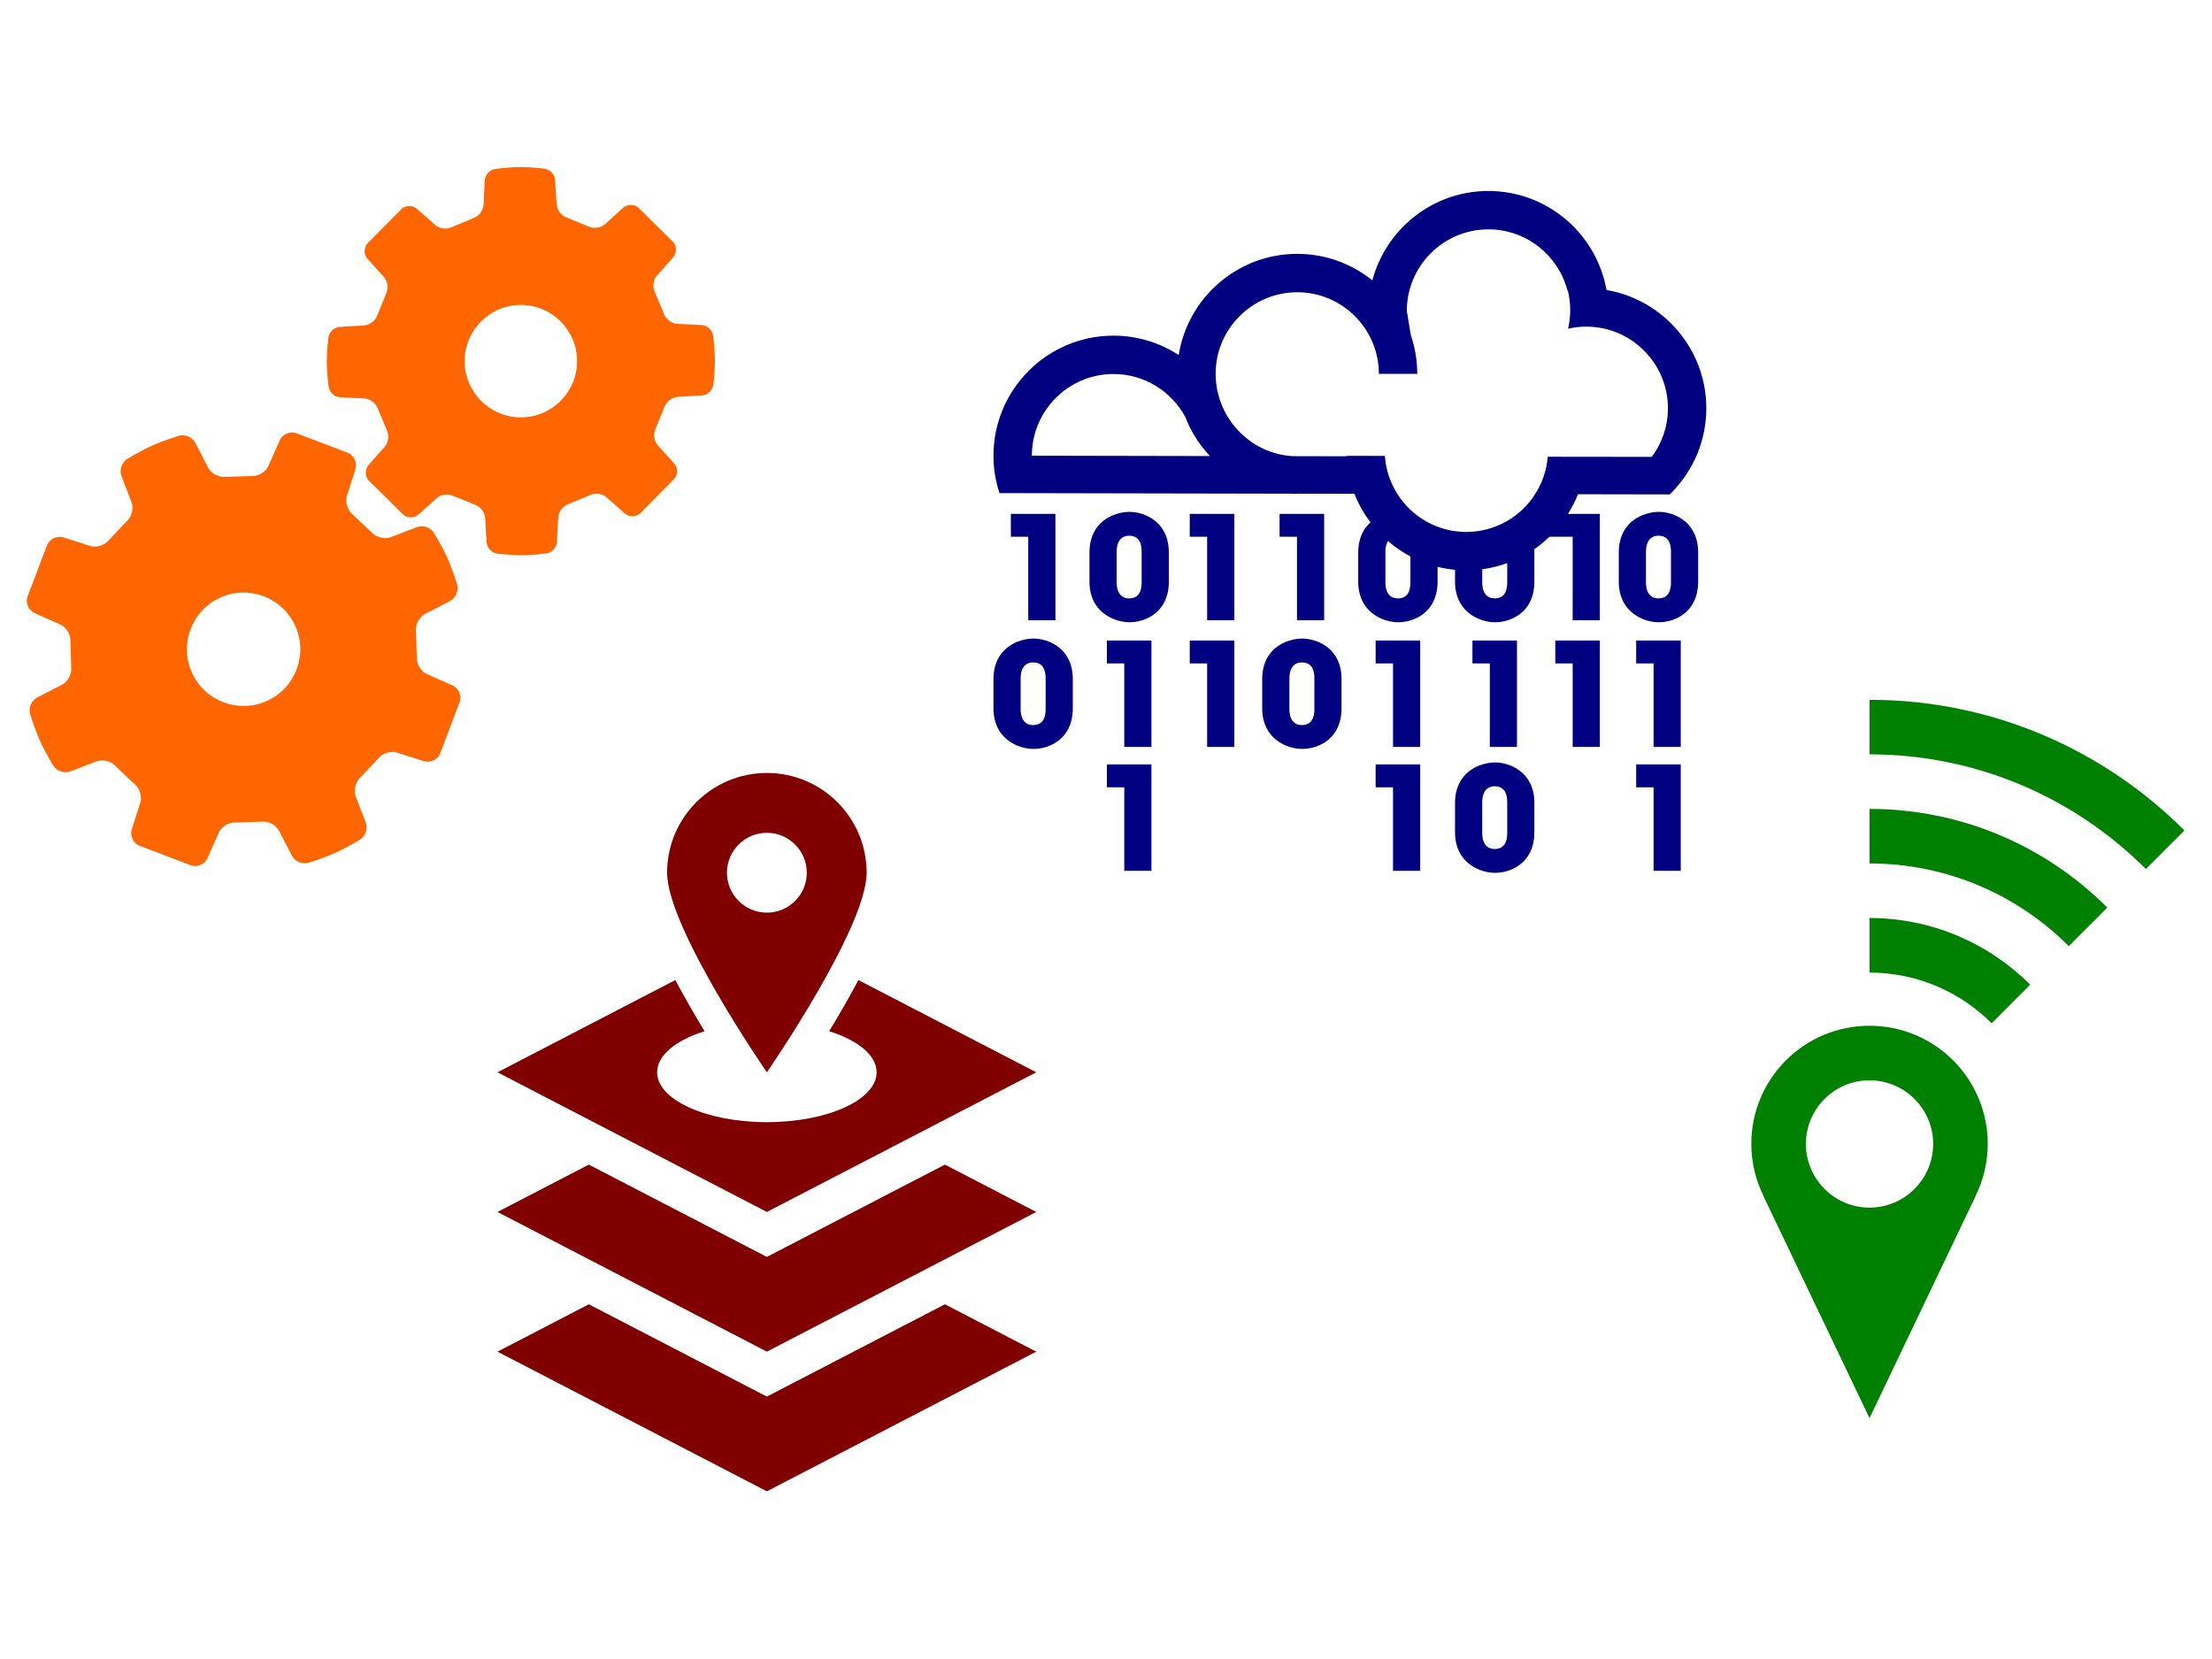 <?xml version="1.0" encoding="UTF-8" standalone="no"?>
<svg
   xmlns:dc="http://purl.org/dc/elements/1.1/"
   xmlns:cc="http://creativecommons.org/ns#"
   xmlns:rdf="http://www.w3.org/1999/02/22-rdf-syntax-ns#"
   xmlns:svg="http://www.w3.org/2000/svg"
   xmlns="http://www.w3.org/2000/svg"
   xmlns:sodipodi="http://sodipodi.sourceforge.net/DTD/sodipodi-0.dtd"
   xmlns:inkscape="http://www.inkscape.org/namespaces/inkscape"
   version="1.1"
   id="Calque_1"
   x="0px"
   y="0px"
   width="400"
   height="300"
   viewBox="0 0 400 300"
   enable-background="new 0 0 100 100"
   xml:space="preserve"
   inkscape:version="0.48.4 r9939"
   sodipodi:docname="Development.svg"><defs
     id="defs43" /><sodipodi:namedview
     pagecolor="#ffffff"
     bordercolor="#666666"
     borderopacity="1"
     objecttolerance="10"
     gridtolerance="10"
     guidetolerance="10"
     inkscape:pageopacity="0"
     inkscape:pageshadow="2"
     inkscape:window-width="1325"
     inkscape:window-height="744"
     id="namedview41"
     showgrid="false"
     inkscape:zoom="1"
     inkscape:cx="-18.7239"
     inkscape:cy="160.81352"
     inkscape:window-x="41"
     inkscape:window-y="24"
     inkscape:window-maximized="1"
     inkscape:current-layer="Calque_1" /><g
     id="g3082"
     transform="matrix(1.299,0,0,1.299,-61.378,-44.079)"><g
       style="fill:#000080"
       transform="translate(185.166,57.979)"
       id="g3"><polygon
         style="fill:#000080"
         id="polygon5"
         points="2.804,50.671 5.226,50.671 5.226,62.299 9.007,62.299 9.007,47.49 2.804,47.49 " /><polygon
         style="fill:#000080"
         id="polygon7"
         points="33.91,62.299 33.91,47.49 27.707,47.49 27.707,50.671 30.128,50.671 30.128,62.299 " /><polygon
         style="fill:#000080"
         id="polygon9"
         points="22.374,79.933 22.374,65.123 16.171,65.123 16.171,68.307 18.592,68.307 18.592,79.933 " /><polygon
         style="fill:#000080"
         id="polygon11"
         points="22.374,97.18 22.374,82.37 16.171,82.37 16.171,85.554 18.592,85.554 18.592,97.18 " /><polygon
         style="fill:#000080"
         id="polygon13"
         points="33.91,79.933 33.91,65.123 27.707,65.123 27.707,68.307 30.128,68.307 30.128,79.933 " /><path
         style="fill:#000080"
         inkscape:connector-curvature="0"
         id="path15"
         d="m 21.594,47.688 c -0.701,-0.3 -1.5,-0.48 -2.262,-0.48 -0.76,0 -1.52,0.161 -2.241,0.442 -2.241,0.899 -3.342,2.799 -3.342,5.182 v 4.121 c 0,2.363 1.121,4.244 3.322,5.164 0.72,0.302 1.48,0.46 2.261,0.46 0.841,0 1.681,-0.182 2.441,-0.539 2.082,-0.96 3.022,-2.863 3.022,-5.085 v -4.121 c 0,-2.321 -1.04,-4.202 -3.201,-5.144 z m -0.581,9.368 c 0,1.159 -0.38,2.198 -1.741,2.198 -1.301,0 -1.741,-1.06 -1.741,-2.198 v -4.323 c 0,-1.122 0.44,-2.202 1.741,-2.202 1.361,0 1.741,1.04 1.741,2.202 v 4.323 z" /><polygon
         style="fill:#000080"
         id="polygon17"
         points="96.059,79.933 96.059,65.123 89.854,65.123 89.854,68.307 92.277,68.307 92.277,79.933 " /><polygon
         style="fill:#000080"
         id="polygon19"
         points="96.059,97.18 96.059,82.37 89.854,82.37 89.854,85.554 92.277,85.554 92.277,97.18 " /><path
         style="fill:#000080"
         inkscape:connector-curvature="0"
         id="path21"
         d="m 95.278,47.688 c -0.7,-0.3 -1.501,-0.48 -2.261,-0.48 -0.76,0 -1.521,0.161 -2.242,0.442 -2.241,0.899 -3.341,2.799 -3.341,5.182 v 4.121 c 0,2.363 1.121,4.244 3.322,5.164 0.72,0.302 1.479,0.46 2.261,0.46 0.84,0 1.68,-0.182 2.441,-0.539 2.082,-0.96 3.021,-2.863 3.021,-5.085 v -4.121 c 0,-2.321 -1.041,-4.202 -3.201,-5.144 z m -0.581,9.368 c 0,1.159 -0.38,2.198 -1.741,2.198 -1.301,0 -1.739,-1.06 -1.739,-2.198 v -4.323 c 0,-1.122 0.438,-2.202 1.739,-2.202 1.361,0 1.741,1.04 1.741,2.202 v 4.323 z" /><polygon
         style="fill:#000080"
         id="polygon23"
         points="67.06,68.307 69.48,68.307 69.48,79.933 73.262,79.933 73.262,65.123 67.06,65.123 " /><polygon
         style="fill:#000080"
         id="polygon25"
         points="84.799,79.933 84.799,65.123 78.595,65.123 78.595,68.307 81.016,68.307 81.016,79.933 " /><path
         style="fill:#000080"
         inkscape:connector-curvature="0"
         id="path27"
         d="m 72.482,82.571 c -0.701,-0.298 -1.5,-0.479 -2.261,-0.479 -0.762,0 -1.522,0.159 -2.241,0.44 -2.241,0.9 -3.344,2.801 -3.344,5.181 v 4.124 c 0,2.36 1.122,4.244 3.323,5.164 0.719,0.299 1.48,0.46 2.262,0.46 0.841,0 1.68,-0.182 2.439,-0.542 2.082,-0.96 3.022,-2.86 3.022,-5.082 v -4.124 c 0.002,-2.32 -1.038,-4.198 -3.2,-5.142 z m -0.581,9.366 c 0,1.162 -0.379,2.201 -1.741,2.201 -1.3,0 -1.739,-1.06 -1.739,-2.201 v -4.32 c 0,-1.122 0.439,-2.204 1.739,-2.204 1.362,0 1.741,1.043 1.741,2.204 v 4.32 z" /><path
         style="fill:#000080"
         inkscape:connector-curvature="0"
         id="path29"
         d="M 8.228,65.324 C 7.527,65.023 6.727,64.845 5.965,64.845 c -0.76,0 -1.52,0.158 -2.239,0.439 -2.242,0.9 -3.343,2.801 -3.343,5.185 v 4.121 c 0,2.36 1.121,4.241 3.322,5.164 0.721,0.298 1.481,0.457 2.26,0.457 0.842,0 1.682,-0.179 2.441,-0.539 2.082,-0.961 3.022,-2.86 3.022,-5.082 v -4.121 c 10e-4,-2.324 -1.04,-4.204 -3.2,-5.145 z m -0.582,9.365 c 0,1.162 -0.38,2.201 -1.741,2.201 -1.3,0 -1.74,-1.062 -1.74,-2.201 v -4.323 c 0,-1.119 0.44,-2.198 1.74,-2.198 1.361,0 1.741,1.039 1.741,2.198 v 4.323 z" /><polygon
         style="fill:#000080"
         id="polygon31"
         points="40.215,50.671 42.637,50.671 42.637,62.299 46.418,62.299 46.418,47.49 40.215,47.49 " /><polygon
         style="fill:#000080"
         id="polygon33"
         points="59.785,79.933 59.785,65.123 53.582,65.123 53.582,68.307 56.004,68.307 56.004,79.933 " /><polygon
         style="fill:#000080"
         id="polygon35"
         points="59.785,97.18 59.785,82.37 53.582,82.37 53.582,85.554 56.004,85.554 56.004,97.18 " /><path
         style="fill:#000080"
         inkscape:connector-curvature="0"
         id="path37"
         d="m 45.639,65.324 c -0.702,-0.301 -1.501,-0.479 -2.263,-0.479 -0.76,0 -1.52,0.158 -2.24,0.439 -2.242,0.9 -3.342,2.801 -3.342,5.185 v 4.121 c 0,2.36 1.121,4.241 3.322,5.164 0.721,0.298 1.481,0.457 2.26,0.457 0.842,0 1.682,-0.179 2.441,-0.539 2.082,-0.961 3.022,-2.86 3.022,-5.082 v -4.121 c 0.001,-2.324 -1.04,-4.204 -3.2,-5.145 z m -0.581,9.365 c 0,1.162 -0.38,2.201 -1.741,2.201 -1.3,0 -1.74,-1.062 -1.74,-2.201 v -4.323 c 0,-1.119 0.44,-2.198 1.74,-2.198 1.361,0 1.741,1.039 1.741,2.198 v 4.323 z" /><path
         style="fill:#000080"
         inkscape:connector-curvature="0"
         id="path39"
         d="m 81.751,44.757 1.139,0.001 11.635,0.021 0.425,-0.427 c 2.887,-3.004 4.668,-7.079 4.668,-11.563 0,-8.235 -5.993,-15.094 -13.842,-16.455 C 85.759,16.331 85.743,16.328 85.725,16.327 84.337,8.503 77.496,2.539 69.281,2.539 c -7.739,0 -14.262,5.292 -16.151,12.447 -2.866,-2.308 -6.503,-3.694 -10.459,-3.694 -8.319,0 -15.236,6.114 -16.499,14.085 -2.616,-1.703 -5.735,-2.697 -9.083,-2.697 -9.211,0 -16.706,7.495 -16.706,16.705 0,1.814 0.294,3.562 0.832,5.197 L 1.216,44.6 h 0.006 l 5.785,0.01 20.144,0.04 5.785,0.011 7.922,0.017 0.911,0.001 c 0.298,0.016 0.6,0.024 0.902,0.024 v -0.024 l 1.811,0.004 c 0.014,-0.003 0.029,-0.004 0.044,-0.006 l 6.111,0.016 c 0.559,1.433 1.316,2.764 2.228,3.975 -1.134,1.021 -1.704,2.466 -1.704,4.164 v 4.121 c 0,2.363 1.121,4.244 3.322,5.164 0.72,0.302 1.479,0.46 2.261,0.46 0.841,0 1.682,-0.182 2.441,-0.539 2.081,-0.96 3.021,-2.863 3.021,-5.085 v -2.088 c 0.79,0.195 1.602,0.33 2.431,0.408 v 1.68 c 0,2.363 1.122,4.244 3.323,5.164 0.719,0.302 1.48,0.46 2.262,0.46 0.841,0 1.68,-0.182 2.439,-0.539 2.082,-0.96 3.022,-2.863 3.022,-5.085 v -4.558 c 0.747,-0.517 1.445,-1.097 2.098,-1.725 h 3.234 v 11.628 h 3.783 V 47.49 h -4.441 c 0.541,-0.864 1.016,-1.773 1.394,-2.733 z M 30.471,39.438 28.45,39.435 5.729,39.39 c 0,-10e-4 0,-0.004 0,-0.007 0,-6.265 5.097,-11.362 11.361,-11.362 4.293,0 8.036,2.396 9.967,5.916 -0.009,-0.025 -0.018,-0.051 -0.026,-0.078 0.786,2.09 1.981,3.982 3.487,5.58 h -0.047 z m 27.954,17.618 c 0,1.159 -0.381,2.198 -1.741,2.198 -1.301,0 -1.741,-1.06 -1.741,-2.198 v -4.323 c 0,-0.536 0.104,-1.059 0.352,-1.463 0.956,0.828 2.005,1.55 3.131,2.146 v 3.64 z m 13.476,0 c 0,1.159 -0.379,2.198 -1.741,2.198 -1.3,0 -1.739,-1.06 -1.739,-2.198 v -1.858 c 1.206,-0.16 2.37,-0.451 3.48,-0.855 v 2.713 z m -5.693,-7.051 c -5.985,0 -10.896,-4.647 -11.328,-10.521 0,0 0,0 0,-0.003 -0.003,-0.021 -0.006,-0.04 -0.006,-0.061 L 49.52,39.409 c 10e-4,0.02 0.003,0.042 0.005,0.064 L 42.084,39.456 C 36.091,39.144 31.31,34.06 31.31,27.992 c 0.001,-6.259 5.097,-11.354 11.363,-11.354 6.265,0 11.361,5.094 11.361,11.36 h 5.345 c 0,-0.312 -0.012,-0.621 -0.027,-0.927 -0.005,-0.088 -0.016,-0.178 -0.021,-0.264 -0.016,-0.223 -0.033,-0.446 -0.059,-0.667 -0.01,-0.083 -0.021,-0.163 -0.031,-0.244 -0.031,-0.243 -0.064,-0.483 -0.105,-0.721 -0.007,-0.042 -0.014,-0.083 -0.02,-0.124 -0.153,-0.833 -0.362,-1.647 -0.632,-2.436 l -0.559,-3.372 c 0,-6.265 5.095,-11.362 11.36,-11.362 5.282,0 9.73,3.623 11,8.514 0.015,-0.003 0.032,-0.005 0.05,-0.007 0.22,0.877 0.338,1.798 0.338,2.745 0,0.886 -0.105,1.751 -0.3,2.579 0.815,-0.185 1.668,-0.288 2.542,-0.288 0.997,0 1.966,0.13 2.887,0.374 4.871,1.281 8.473,5.721 8.473,10.987 0,2.534 -0.835,4.877 -2.244,6.77 L 77.519,39.537 c 0.004,0.011 0.012,0.022 0.015,0.033 -0.092,1.238 -0.378,2.34 -0.837,3.437 -1.714,4.103 -5.771,6.998 -10.489,6.998 z" /></g><g
       style="fill:#ff6600"
       id="Isolation_Mode"
       transform="translate(49.002,55.62)"><path
         style="fill:#ff6600"
         id="path6"
         d="m 58.637,52.478 c -0.465,-0.753 -1.524,-1.106 -2.349,-0.787 l -3.651,1.402 c -0.826,0.317 -1.988,0.044 -2.591,-0.608 L 47.3,49.892 c -0.688,-0.558 -1.03,-1.704 -0.76,-2.548 l 1.188,-3.725 c 0.268,-0.842 -0.164,-1.847 -0.958,-2.234 l -7.375,-2.806 c -0.852,-0.241 -1.842,0.225 -2.203,1.033 l -1.588,3.574 c -0.359,0.807 -1.375,1.437 -2.261,1.396 l -3.777,0.115 c -0.878,0.087 -1.932,-0.483 -2.339,-1.269 l -1.795,-3.475 c -0.404,-0.787 -1.431,-1.225 -2.279,-0.975 0,0 -1.993,0.589 -3.719,1.364 -1.729,0.775 -3.493,1.873 -3.493,1.873 -0.752,0.468 -1.106,1.525 -0.791,2.351 l 1.406,3.652 c 0.318,0.826 0.045,1.991 -0.606,2.59 l -2.596,2.743 c -0.557,0.688 -1.706,1.031 -2.547,0.762 L 7.082,53.124 C 6.24,52.856 5.235,53.286 4.847,54.084 L 2.041,61.459 C 1.802,62.31 2.267,63.3 3.074,63.66 l 3.574,1.587 c 0.808,0.359 1.438,1.378 1.397,2.261 l 0.114,3.776 c 0.089,0.88 -0.482,1.934 -1.268,2.34 L 3.415,75.42 c -0.785,0.404 -1.223,1.432 -0.974,2.281 0,0 0.59,1.99 1.365,3.716 0.774,1.729 1.874,3.495 1.874,3.495 0.467,0.751 1.524,1.106 2.35,0.787 l 3.651,-1.402 c 0.827,-0.319 1.993,-0.044 2.591,0.606 l 2.747,2.595 c 0.687,0.555 1.028,1.703 0.76,2.546 l -1.188,3.725 c -0.27,0.844 0.162,1.85 0.958,2.236 l 7.375,2.808 c 0.853,0.239 1.843,-0.228 2.202,-1.035 l 1.587,-3.573 c 0.36,-0.809 1.378,-1.439 2.262,-1.398 l 3.776,-0.113 c 0.881,-0.09 1.933,0.483 2.339,1.27 l 1.793,3.478 c 0.407,0.785 1.434,1.225 2.282,0.973 0,0 1.99,-0.591 3.719,-1.365 1.728,-0.777 3.493,-1.873 3.493,-1.873 0.751,-0.468 1.106,-1.524 0.789,-2.353 l -1.403,-3.647 c -0.319,-0.828 -0.045,-1.993 0.605,-2.592 l 2.596,-2.748 c 0.561,-0.685 1.702,-1.028 2.546,-0.759 l 3.725,1.189 c 0.844,0.269 1.85,-0.162 2.239,-0.957 l 2.803,-7.376 c 0.24,-0.851 -0.224,-1.843 -1.034,-2.203 l -3.571,-1.585 c -0.809,-0.363 -1.438,-1.38 -1.399,-2.265 l -0.112,-3.773 c -0.088,-0.883 0.483,-1.937 1.27,-2.34 l 3.475,-1.795 c 0.788,-0.404 1.226,-1.435 0.976,-2.28 0,0 -0.59,-1.994 -1.366,-3.722 -0.78,-1.73 -1.879,-3.493 -1.879,-3.493 z M 35.39,75.895 c -3.978,1.786 -8.649,0.008 -10.433,-3.969 -1.786,-3.977 -0.008,-8.649 3.97,-10.433 3.976,-1.783 8.646,-0.008 10.431,3.971 1.786,3.974 0.009,8.646 -3.968,10.431 z"
         inkscape:connector-curvature="0" /><path
         style="fill:#ff6600"
         id="path8"
         d="M 97.509,25.016 C 97.401,24.254 96.687,23.599 95.918,23.561 L 92.522,23.393 C 91.751,23.355 90.92,22.727 90.674,21.998 l -1.269,-3.029 c -0.351,-0.686 -0.22,-1.715 0.29,-2.291 l 2.257,-2.542 c 0.511,-0.576 0.522,-1.526 0.024,-2.114 L 87.101,7.197 C 86.509,6.706 85.557,6.728 84.989,7.244 L 82.468,9.525 C 81.9,10.041 80.869,10.182 80.181,9.839 L 77.14,8.601 C 76.409,8.362 75.775,7.538 75.729,6.768 L 75.525,3.376 C 75.478,2.607 74.818,1.898 74.054,1.8 c 0,0 -1.791,-0.234 -3.438,-0.225 -1.646,0.008 -3.435,0.261 -3.435,0.261 -0.758,0.105 -1.414,0.822 -1.454,1.59 L 65.561,6.82 c -0.038,0.771 -0.667,1.6 -1.394,1.847 l -3.03,1.27 C 60.45,10.288 59.42,10.156 58.845,9.645 L 56.304,7.39 C 55.73,6.879 54.777,6.87 54.189,7.365 l -4.825,4.874 c -0.488,0.592 -0.468,1.546 0.047,2.115 l 2.279,2.518 c 0.519,0.571 0.66,1.602 0.317,2.288 l -1.239,3.044 c -0.238,0.729 -1.065,1.366 -1.831,1.412 l -3.395,0.202 c -0.766,0.047 -1.476,0.709 -1.574,1.471 0,0 -0.234,1.792 -0.225,3.437 0.008,1.646 0.26,3.435 0.26,3.435 0.106,0.761 0.821,1.416 1.59,1.454 l 3.396,0.168 c 0.768,0.038 1.599,0.666 1.848,1.394 l 1.266,3.029 c 0.35,0.684 0.22,1.716 -0.29,2.291 l -2.257,2.542 c -0.51,0.576 -0.52,1.527 -0.025,2.115 l 4.876,4.824 c 0.593,0.491 1.544,0.47 2.113,-0.046 l 2.521,-2.28 c 0.568,-0.517 1.598,-0.658 2.286,-0.316 l 3.042,1.238 c 0.732,0.24 1.366,1.064 1.414,1.833 l 0.203,3.392 c 0.046,0.77 0.707,1.477 1.47,1.577 0,0 1.79,0.231 3.437,0.224 1.646,-0.007 3.435,-0.26 3.435,-0.26 0.762,-0.105 1.418,-0.822 1.453,-1.593 l 0.17,-3.392 c 0.037,-0.769 0.665,-1.6 1.394,-1.847 l 3.029,-1.269 c 0.684,-0.349 1.717,-0.22 2.291,0.291 l 2.544,2.255 c 0.574,0.511 1.525,0.522 2.113,0.025 l 4.824,-4.875 c 0.491,-0.592 0.471,-1.542 -0.047,-2.112 l -2.279,-2.52 c -0.518,-0.571 -0.658,-1.601 -0.316,-2.288 l 1.237,-3.043 c 0.239,-0.73 1.065,-1.366 1.83,-1.411 l 3.397,-0.205 c 0.767,-0.045 1.476,-0.708 1.575,-1.471 0,0 0.231,-1.79 0.224,-3.437 -0.006,-1.644 -0.258,-3.432 -0.258,-3.432 z M 70.795,36.412 c -4.321,0.023 -7.843,-3.463 -7.865,-7.785 -0.022,-4.321 3.463,-7.845 7.785,-7.866 4.323,-0.022 7.844,3.464 7.866,7.786 0.022,4.323 -3.464,7.845 -7.786,7.865 z"
         inkscape:connector-curvature="0" /></g><g
       style="fill:#800000"
       id="g2992"
       transform="translate(-222.495,142.037)"><polygon
         points="376.5,86.313 373.942,84.987 351.714,73.464 339,80.057 376.5,99.5 414,80.057 401.286,73.464 379.058,84.987 "
         id="polygon3"
         style="fill:#800000" /><polygon
         points="376.5,66.869 373.942,65.543 351.714,54.02 339,60.612 376.5,80.056 414,60.612 401.286,54.02 379.058,65.543 "
         id="polygon5-0"
         style="fill:#800000" /><path
         d="m 376.5,-0.5 c -7.67,0 -13.889,6.219 -13.889,13.889 0,7.672 13.889,27.779 13.889,27.779 0,0 13.889,-20.107 13.889,-27.779 0,-7.67 -6.219,-13.889 -13.889,-13.889 z m 0,19.444 c -3.068,0 -5.556,-2.487 -5.556,-5.556 0,-3.068 2.487,-5.555 5.556,-5.555 3.069,0 5.556,2.487 5.556,5.555 0,3.069 -2.488,5.556 -5.556,5.556 z"
         id="path7"
         inkscape:connector-curvature="0"
         style="fill:#800000" /><path
         d="m 389.244,28.33 c -1.322,2.492 -2.737,4.931 -4.074,7.121 3.988,1.253 6.607,3.345 6.607,5.715 0,3.834 -6.84,6.945 -15.277,6.945 -8.437,0 -15.277,-3.11 -15.277,-6.945 0,-2.371 2.619,-4.462 6.607,-5.715 -1.337,-2.19 -2.752,-4.629 -4.074,-7.121 L 339,41.168 376.5,60.611 414,41.168 389.244,28.33 z"
         id="path9"
         inkscape:connector-curvature="0"
         style="fill:#800000" /></g><g
       style="fill:#008000"
       transform="translate(291.048,131.35)"
       id="g2992-7"><path
         style="fill:#008000"
         d="M 32.912,61.817 C 32.912,52.739 25.55,45.376 16.456,45.376 7.363,45.376 0,52.739 0,61.817 c 0,2.604 0.619,5.057 1.691,7.245 L 1.677,69.065 16.455,100 16.456,99.999 V 100 L 31.233,69.065 31.221,69.062 c 1.072,-2.188 1.691,-4.64 1.691,-7.245 z M 16.456,52.973 c 4.894,0 8.86,3.969 8.86,8.862 0,2.079 -0.723,3.988 -1.923,5.501 -1.622,2.043 -4.125,3.359 -6.938,3.359 -2.813,0 -5.313,-1.316 -6.938,-3.359 -1.201,-1.513 -1.924,-3.422 -1.924,-5.501 0.001,-4.894 3.969,-8.862 8.863,-8.862 z"
         id="path3"
         inkscape:connector-curvature="0" /><path
         style="fill:#008000"
         d="m 33.455,45.027 5.368,-5.37 C 33.092,33.928 25.179,30.378 16.456,30.378 v 7.596 c 6.63,0.001 12.644,2.698 16.999,7.053 z"
         id="path5"
         inkscape:connector-curvature="0" /><path
         style="fill:#008000"
         d="m 16.456,15.19 v 7.595 c 10.819,0 20.628,4.4 27.734,11.506 l 5.367,-5.367 C 41.077,20.443 29.369,15.19 16.456,15.19 z"
         id="path7-2"
         inkscape:connector-curvature="0" /><path
         style="fill:#008000"
         d="m 54.925,23.555 5.368,-5.367 C 49.062,6.956 33.557,0 16.456,0 v 7.595 c 15.005,0 28.613,6.104 38.469,15.96 z"
         id="path9-5"
         inkscape:connector-curvature="0" /></g></g></svg>